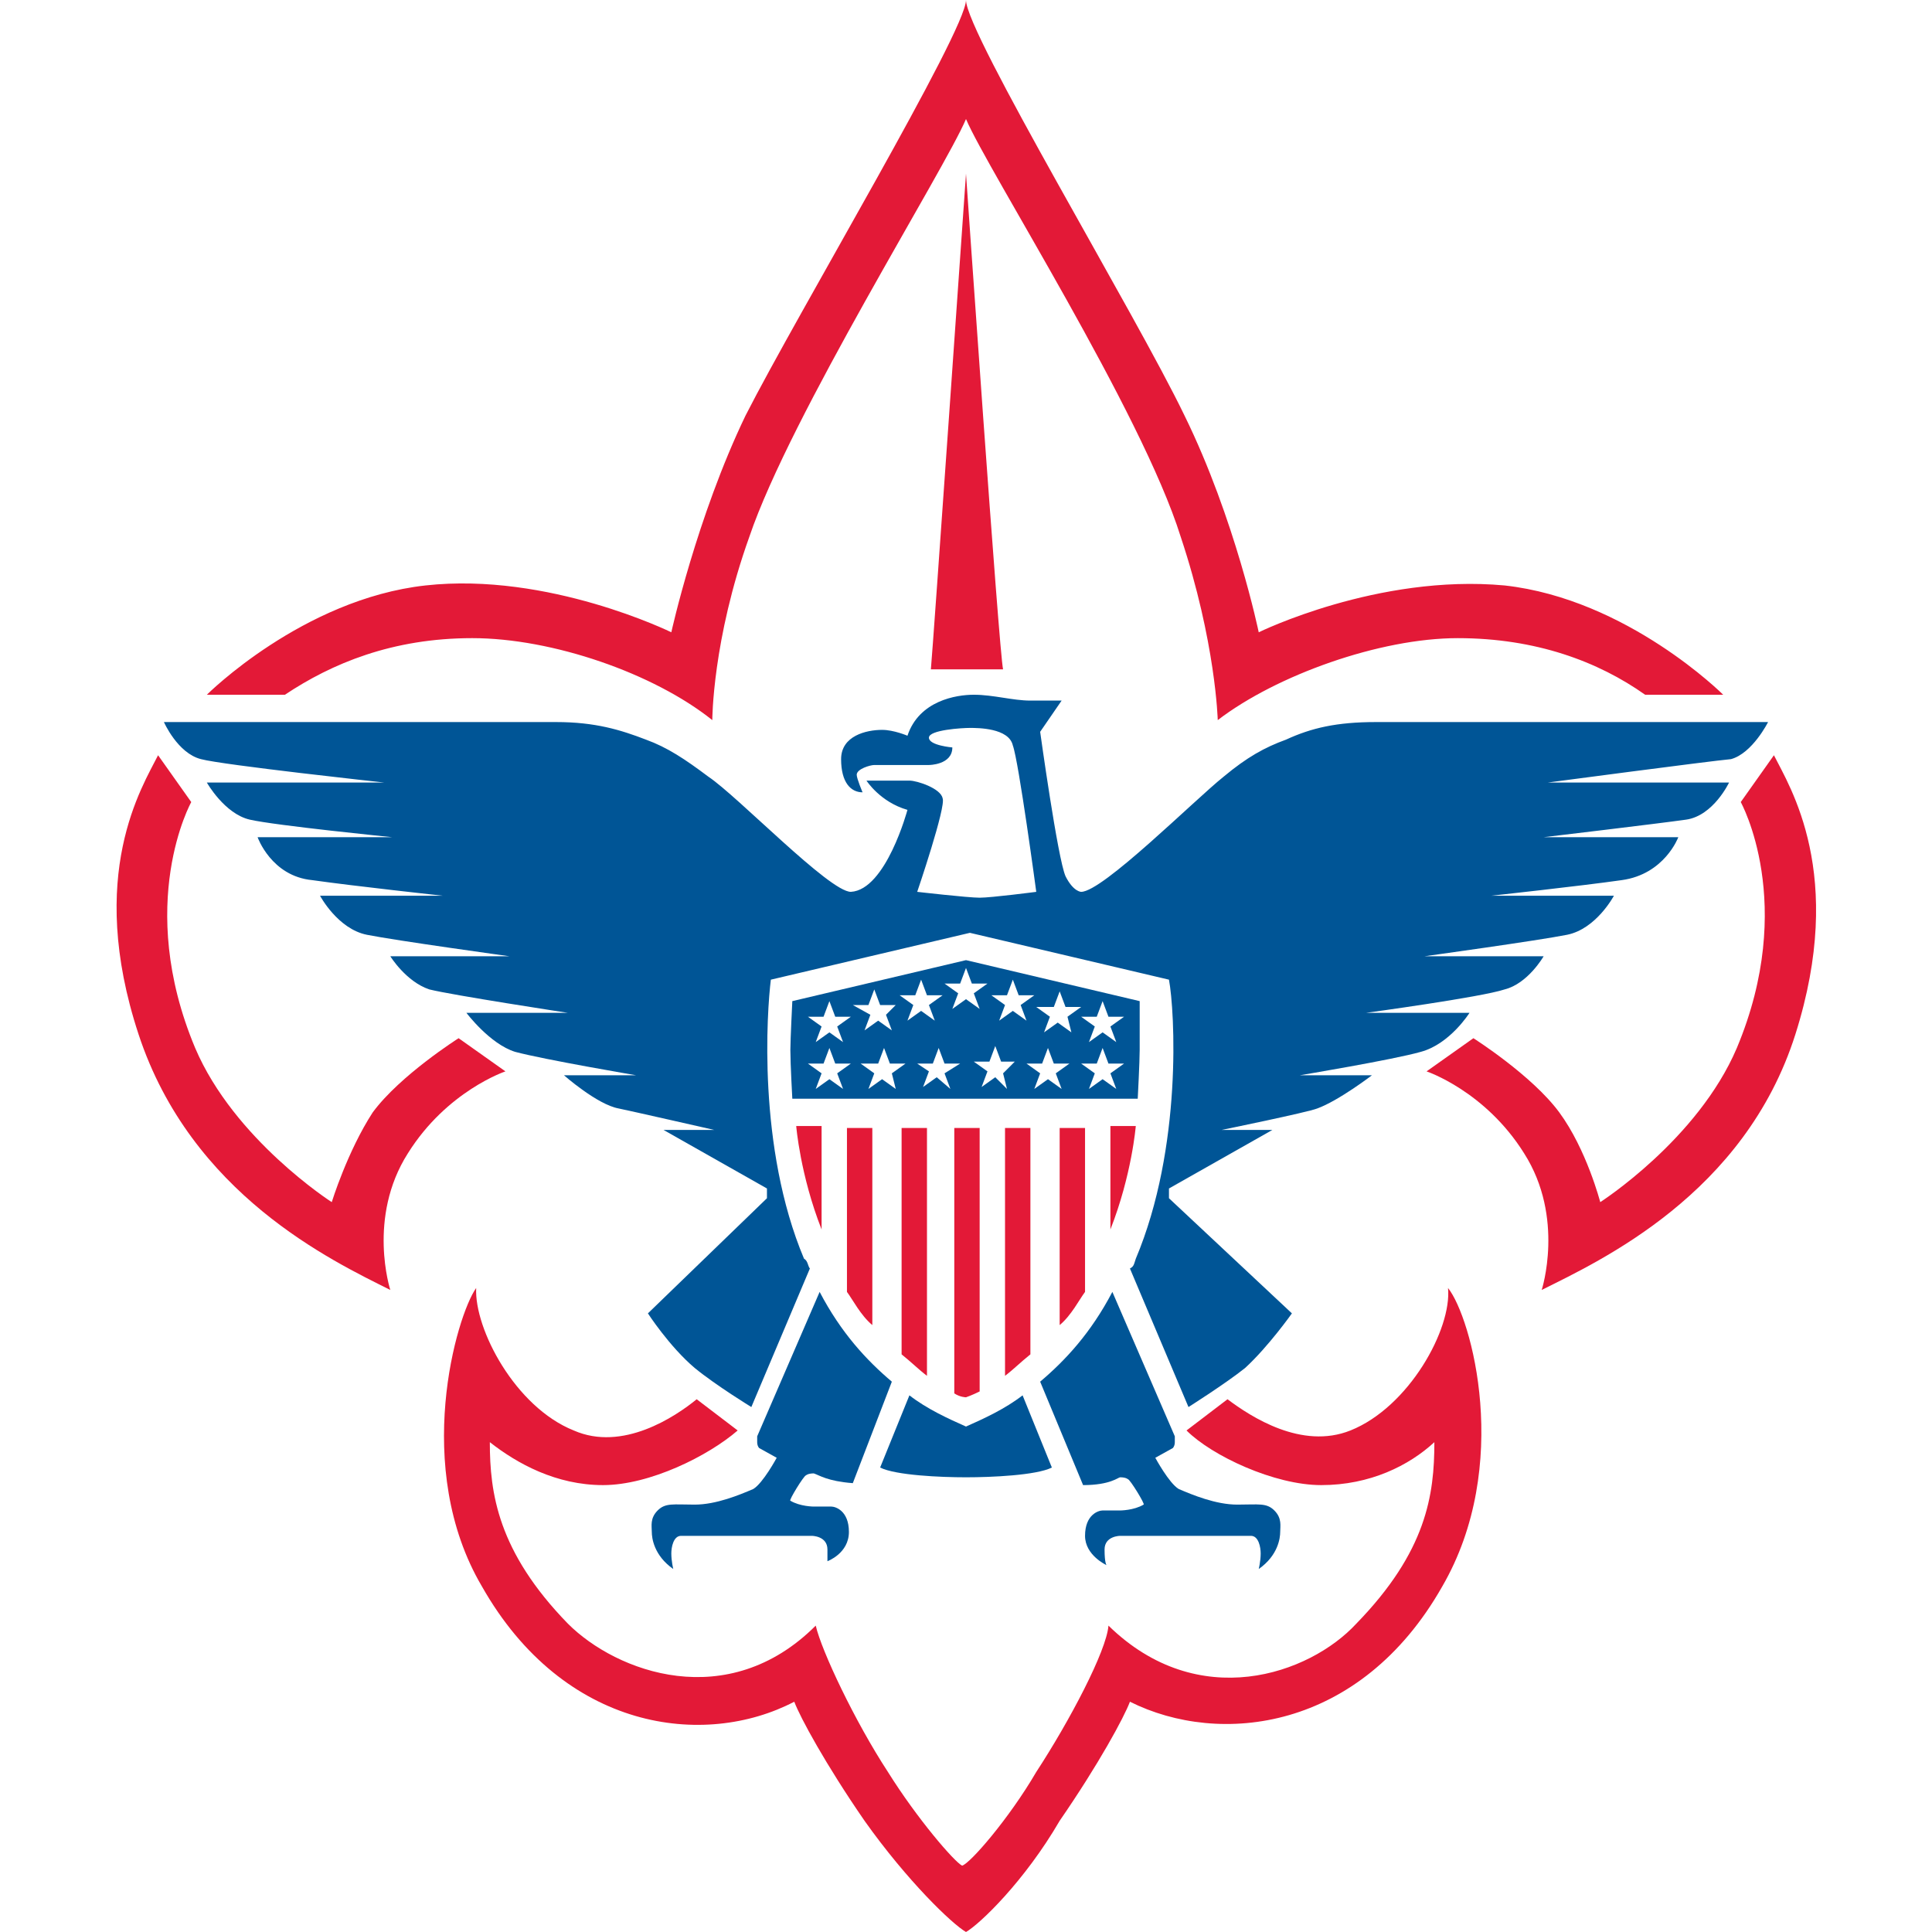 <?xml version="1.0" encoding="utf-8"?>
<!-- Generator: Adobe Illustrator 25.1.0, SVG Export Plug-In . SVG Version: 6.00 Build 0)  -->
<svg version="1.1" id="Layer_1" xmlns="http://www.w3.org/2000/svg" xmlns:xlink="http://www.w3.org/1999/xlink" x="0px" y="0px"
	 viewBox="0 0 99 99" style="enable-background:new 0 0 99 99;" xml:space="preserve">
<style type="text/css">
	.st0{fill:#E31937;}
	.st1{fill:#005596;}
	.st2{display:none;}
	.st3{display:inline;fill:#005596;}
</style>
<g id="prepared-color">
	<g>
		<path class="st0" d="M49.5,6.1c-1.1,2.6-9,15.2-11.1,21.4c-1.9,5.3-1.9,9.4-1.9,9.4c-3-2.4-8.2-4.2-12.3-4.2S17,34,14.6,35.6h-4
			c0,0,4.9-4.9,11.2-5.6s12.6,2.4,12.6,2.4s1.3-5.9,3.8-11.1C40.9,16,49.5,1.6,49.5,0c0,1.7,8.7,16.1,11.2,21.3
			c2.6,5.3,3.8,11.1,3.8,11.1s6.1-3,12.6-2.4c6.3,0.7,11.2,5.6,11.2,5.6h-4c-2.4-1.7-5.6-2.9-9.6-2.9s-9.3,1.9-12.3,4.2
			c0,0-0.1-4-1.9-9.4C58.5,21.1,50.6,8.7,49.5,6.1z"/>
		<path class="st0" d="M89.2,41.1l1.7-2.4c0.8,1.6,3.7,6.1,1.1,14.3S82,64.6,79,66.1c0,0,1.2-3.7-0.9-7c-2-3.2-5-4.2-5-4.2l2.4-1.7
			c0,0,3,1.9,4.4,3.8s2.1,4.6,2.1,4.6s5-3.2,7-7.9C92.1,46.3,89.2,41.1,89.2,41.1z"/>
		<path class="st0" d="M9.8,41.1l-1.7-2.4C7.3,40.3,4.4,44.8,7.1,53S17,64.6,20,66.1c0,0-1.2-3.7,0.9-7c2-3.2,5-4.2,5-4.2l-2.4-1.7
			c0,0-3,1.9-4.4,3.8c-1.3,2-2.1,4.6-2.1,4.6s-5-3.2-7-7.9C6.9,46.3,9.8,41.1,9.8,41.1z"/>
		<path class="st0" d="M49.5,99c-0.7-0.4-3-2.6-5.2-5.7c-2-2.9-3.3-5.3-3.6-6.1c-4.6,2.4-11.8,1.5-16-5.9
			c-3.6-6.1-1.3-13.9-0.3-15.3c-0.1,2.1,2,6.1,5,7.3c2.5,1.1,5.2-0.7,6.3-1.6l2.1,1.6c-1.5,1.3-4.5,2.8-6.9,2.8s-4.4-1.1-5.8-2.2
			c0,2.6,0.4,5.6,4,9.3c2.5,2.5,8.2,4.6,12.7,0.1c0.3,1.3,2,4.9,3.7,7.5c1.5,2.4,3.4,4.6,3.8,4.8c0.4-0.1,2.4-2.4,3.8-4.8
			c1.7-2.6,3.6-6.2,3.7-7.5c4.6,4.5,10.3,2.5,12.7-0.1c3.6-3.7,4-6.6,4-9.3c-1.3,1.2-3.3,2.2-5.8,2.2c-2.4,0-5.6-1.5-6.9-2.8
			l2.1-1.6c1.2,0.9,3.8,2.6,6.3,1.6c3-1.2,5.2-5.2,5-7.3c1.2,1.5,3.3,9.1-0.3,15.3c-4.2,7.4-11.4,8.2-16,5.9
			c-0.3,0.8-1.6,3.2-3.6,6.1C52.5,96.4,50.2,98.6,49.5,99z"/>
		<path class="st0" d="M49.5,8.9c0,0,1.7,24.6,1.9,25.4h-3.7C47.8,33.3,49.5,8.9,49.5,8.9L49.5,8.9z"/>
		<path class="st0" d="M56.9,63c1.1-2.8,1.3-5.3,1.3-5.3h-1.3V63L56.9,63z"/>
		<path class="st0" d="M55.6,66.2c-0.3,0.4-0.7,1.2-1.3,1.7l0,0V57.8h1.3V66.2z"/>
		<path class="st0" d="M52.8,69.4c-0.5,0.4-0.9,0.8-1.3,1.1l0,0V57.8h1.3V69.4L52.8,69.4z"/>
		<path class="st0" d="M49.5,71.6c0,0,0.3-0.1,0.7-0.3V57.8h-1.3v13.6C49.2,71.6,49.5,71.6,49.5,71.6z"/>
		<path class="st0" d="M46.2,69.4c0.5,0.4,0.9,0.8,1.3,1.1l0,0V57.8h-1.3V69.4L46.2,69.4z"/>
		<path class="st0" d="M43.4,66.2c0.3,0.4,0.7,1.2,1.3,1.7l0,0V57.8h-1.3V66.2z"/>
		<path class="st0" d="M42.1,63c-1.1-2.8-1.3-5.3-1.3-5.3h1.3V63L42.1,63z"/>
		<path id="right_leg_4_" class="st1" d="M45.7,70.8c-1.3-1.1-2.6-2.5-3.7-4.6l-3.2,7.4c0,0,0,0.1,0,0.3s0.1,0.3,0.1,0.3l0.9,0.5
			c0,0-0.7,1.3-1.2,1.6c-0.7,0.3-1.9,0.8-3,0.8c-1.1,0-1.5-0.1-1.9,0.3c-0.4,0.4-0.3,0.8-0.3,1.1s0.1,1.2,1.1,1.9
			c0,0-0.1-0.4-0.1-0.8c0-0.3,0.1-0.9,0.5-0.9c0.5,0,6.7,0,6.7,0s0.8,0,0.8,0.7S42.4,80,42.4,80s1.1-0.4,1.1-1.5s-0.7-1.3-0.9-1.3
			c-0.4,0-0.9,0-0.9,0s-0.7,0-1.2-0.3c-0.1,0,0.7-1.3,0.8-1.3c0,0,0.1-0.1,0.4-0.1c0.3,0.1,0.7,0.4,2,0.5L45.7,70.8z"/>
		<path id="left_leg_4_" class="st1" d="M53.3,70.8c1.3-1.1,2.6-2.5,3.7-4.6l3.2,7.4c0,0,0,0.1,0,0.3s-0.1,0.3-0.1,0.3l-0.9,0.5
			c0,0,0.7,1.3,1.2,1.6c0.7,0.3,1.9,0.8,3,0.8c1.1,0,1.5-0.1,1.9,0.3c0.4,0.4,0.3,0.8,0.3,1.1s-0.1,1.2-1.1,1.9c0,0,0.1-0.4,0.1-0.8
			c0-0.3-0.1-0.9-0.5-0.9c-0.5,0-6.7,0-6.7,0s-0.8,0-0.8,0.7s0.1,0.8,0.1,0.8s-1.1-0.5-1.1-1.5c0-1.1,0.7-1.3,0.9-1.3
			c0.4,0,0.9,0,0.9,0s0.7,0,1.2-0.3c0.1,0-0.7-1.3-0.8-1.3c0,0-0.1-0.1-0.4-0.1c-0.1,0-0.5,0.4-1.9,0.4L53.3,70.8z"/>
		<path id="tail_4_" class="st1" d="M49.5,75.7c1.3,0,3.6-0.1,4.4-0.5l-1.5-3.7c-0.9,0.7-2,1.2-2.9,1.6c-0.9-0.4-2-0.9-2.9-1.6
			l-1.5,3.7C45.9,75.6,48.2,75.7,49.5,75.7z"/>
		<path id="body_4_" class="st1" d="M43.6,45.7c-1.1,0-5.8-4.9-7.3-5.9c-1.2-0.9-2.1-1.5-3.2-1.9c-1.3-0.5-2.6-0.9-4.6-0.9H8.4
			c0,0,0.7,1.6,1.9,1.9c1.1,0.3,9.4,1.2,9.4,1.2h-9.1c0,0,0.9,1.6,2.2,1.9s7.3,0.9,7.3,0.9h-6.9c0,0,0.7,2,2.8,2.2
			c2.1,0.3,6.7,0.8,6.7,0.8h-6.3c0,0,0.9,1.7,2.4,2c1.5,0.3,7.3,1.1,7.3,1.1h-6.1c0,0,0.8,1.3,2,1.7c1.2,0.3,7.1,1.2,7.1,1.2h-5.2
			c0,0,1.2,1.6,2.5,2c1.5,0.4,6.2,1.2,6.2,1.2h-3.7c0,0,1.7,1.5,2.8,1.7c0.5,0.1,4.9,1.1,4.9,1.1h-2.6l5.3,3v0.5l-6.1,5.9
			c0,0,1.1,1.7,2.4,2.8c1.1,0.9,2.9,2,2.9,2l3-7.1c-0.1-0.1-0.1-0.4-0.3-0.5c-2.4-5.7-1.9-12.7-1.7-14.3l10.2-2.4l10.2,2.4
			c0.3,1.6,0.7,8.6-1.7,14.3c-0.1,0.3-0.1,0.4-0.3,0.5l3,7.1c0,0,1.9-1.2,2.9-2c1.2-1.1,2.4-2.8,2.4-2.8l-6.3-5.9v-0.5l5.3-3h-2.6
			c0,0,4.4-0.9,4.9-1.1c1.1-0.4,2.8-1.7,2.8-1.7h-3.7c0,0,4.8-0.8,6.2-1.2c1.5-0.4,2.5-2,2.5-2H70c0,0,5.9-0.8,7.1-1.2
			c1.2-0.3,2-1.7,2-1.7H73c0,0,5.8-0.8,7.3-1.1c1.5-0.3,2.4-2,2.4-2h-6.3c0,0,4.6-0.5,6.7-0.8c2.2-0.3,2.9-2.2,2.9-2.2h-6.9
			c0,0,5.9-0.7,7.3-0.9s2.2-1.9,2.2-1.9h-9.3c0,0,8.3-1.1,9.4-1.2c1.1-0.3,1.9-1.9,1.9-1.9H70.5c-2,0-3.3,0.3-4.6,0.9
			c-1.1,0.4-2,0.9-3.2,1.9c-1.5,1.2-6.2,5.9-7.3,5.9c0,0-0.4,0-0.8-0.8c-0.4-0.9-1.3-7.4-1.3-7.4l1.1-1.6c0,0-0.7,0-1.6,0
			c-0.9,0-1.9-0.3-2.9-0.3c-0.9,0-2.8,0.3-3.4,2.1c0,0-0.7-0.3-1.3-0.3c-0.8,0-2.1,0.3-2.1,1.5c0,1.2,0.5,1.7,1.1,1.7
			c0,0-0.3-0.7-0.3-0.9c0-0.3,0.7-0.5,0.9-0.5c0.3,0,2.8,0,2.8,0s1.2,0,1.2-0.9c0,0-1.2-0.1-1.2-0.5c0-0.4,1.7-0.5,2.1-0.5
			c0.4,0,2,0,2.2,0.9c0.3,0.8,1.2,7.5,1.2,7.5S50.8,46,50.2,46S47,45.7,47,45.7s1.5-4.4,1.3-4.8C48.2,40.4,47,40,46.6,40
			c-0.4,0-2.2,0-2.2,0s0.7,1.1,2.1,1.5C46.5,41.5,45.4,45.6,43.6,45.7z"/>
		<path id="star_field_4_" class="st1" d="M58.4,51.3l-8.9-2.1l-8.9,2.1c0,0-0.1,2-0.1,2.5c0,0.7,0.1,2.5,0.1,2.5h17.7
			c0,0,0.1-1.9,0.1-2.5C58.4,53.3,58.4,51.3,58.4,51.3z M43.2,55.8l-0.7-0.5l-0.7,0.5l0.3-0.8l-0.7-0.5h0.8l0.3-0.8l0.3,0.8h0.8
			L42.9,55L43.2,55.8z M42.9,52.6l0.3,0.8l-0.7-0.5l-0.7,0.5l0.3-0.8l-0.7-0.5h0.8l0.3-0.8l0.3,0.8h0.8L42.9,52.6z M43.7,51.5h0.8
			l0.3-0.8l0.3,0.8h0.8l-0.5,0.5l0.3,0.8l-0.7-0.5l-0.7,0.5l0.3-0.8L43.7,51.5z M45.9,55.8l-0.7-0.5l-0.7,0.5l0.3-0.8l-0.7-0.5H45
			l0.3-0.8l0.3,0.8h0.8L45.7,55L45.9,55.8z M46.1,51h0.8l0.3-0.8l0.3,0.8h0.8l-0.7,0.5l0.3,0.8l-0.7-0.5l-0.7,0.5l0.3-0.8L46.1,51z
			 M48.7,55.8L48,55.2l-0.7,0.5l0.3-0.8L47,54.5h0.8l0.3-0.8l0.3,0.8h0.8L48.4,55L48.7,55.8z M48.8,51.7l0.3-0.8l-0.7-0.5h0.8
			l0.3-0.8l0.3,0.8h0.8l-0.7,0.5l0.3,0.8l-0.7-0.5L48.8,51.7z M51.6,55.8L51,55.2l-0.7,0.5l0.3-0.8l-0.7-0.5h0.8l0.3-0.8l0.3,0.8H52
			L51.4,55L51.6,55.8z M51.9,51.8l-0.7,0.5l0.3-0.8L50.8,51h0.8l0.3-0.8l0.3,0.8h0.8l-0.7,0.5l0.3,0.8L51.9,51.8z M54.4,55.8
			l-0.7-0.5l-0.7,0.5l0.3-0.8l-0.7-0.5h0.8l0.3-0.8l0.3,0.8h0.8L54.1,55L54.4,55.8z M54.9,52.9l-0.7-0.5l-0.7,0.5l0.3-0.8l-0.7-0.5
			H54l0.3-0.8l0.3,0.8h0.8l-0.7,0.5L54.9,52.9z M57.2,55.8l-0.7-0.5l-0.7,0.5l0.3-0.8l-0.7-0.5h0.8l0.3-0.8l0.3,0.8h0.8L56.9,55
			L57.2,55.8z M56.9,52.6l0.3,0.8l-0.7-0.5l-0.7,0.5l0.3-0.8l-0.7-0.5h0.8l0.3-0.8l0.3,0.8h0.8L56.9,52.6z"/>
		<g id="register_4_" class="st2">
			<path class="st3" d="M86.1,86.2c-0.8,0.8-1.9,1.3-3,1.3s-2.2-0.4-3-1.3c-0.8-0.8-1.2-1.9-1.2-3s0.4-2.2,1.3-3
				c0.8-0.8,1.9-1.2,3-1.2s2.2,0.4,3,1.2c0.8,0.8,1.3,1.9,1.3,3C87.4,84.3,87,85.4,86.1,86.2z M80.6,80.5c-0.7,0.7-1.1,1.6-1.1,2.6
				c0,1.1,0.4,1.9,1.1,2.6c0.7,0.7,1.6,1.1,2.6,1.1c1.1,0,1.9-0.4,2.6-1.1c0.7-0.8,1.1-1.6,1.1-2.6c0-1.1-0.4-1.9-1.1-2.6
				c-0.7-0.7-1.6-1.1-2.6-1.1C82.1,79.4,81.2,79.8,80.6,80.5z M83.1,80.8c0.5,0,1.1,0.1,1.5,0.3c0.4,0.1,0.5,0.5,0.5,1.2
				c0,0.4-0.1,0.7-0.4,0.8c-0.3,0.1-0.5,0.3-0.8,0.3c0.4,0,0.7,0.3,0.8,0.4c0.1,0.3,0.3,0.5,0.3,0.8v0.4v0.3c0,0.1,0,0.3,0,0.3l0,0
				h-0.8l0,0l0,0v-0.1v-0.4c0-0.5-0.1-0.9-0.4-1.1s-0.5-0.3-1.1-0.3H82v1.9h-0.8v-4.8L83.1,80.8L83.1,80.8z M83.9,81.6
				c-0.3-0.1-0.5-0.1-1.1-0.1h-0.7v1.7h0.8c0.4,0,0.7,0,0.9-0.1c0.3-0.1,0.4-0.3,0.4-0.7C84.3,81.8,84.1,81.7,83.9,81.6z"/>
		</g>
	</g>
</g>
</svg>
